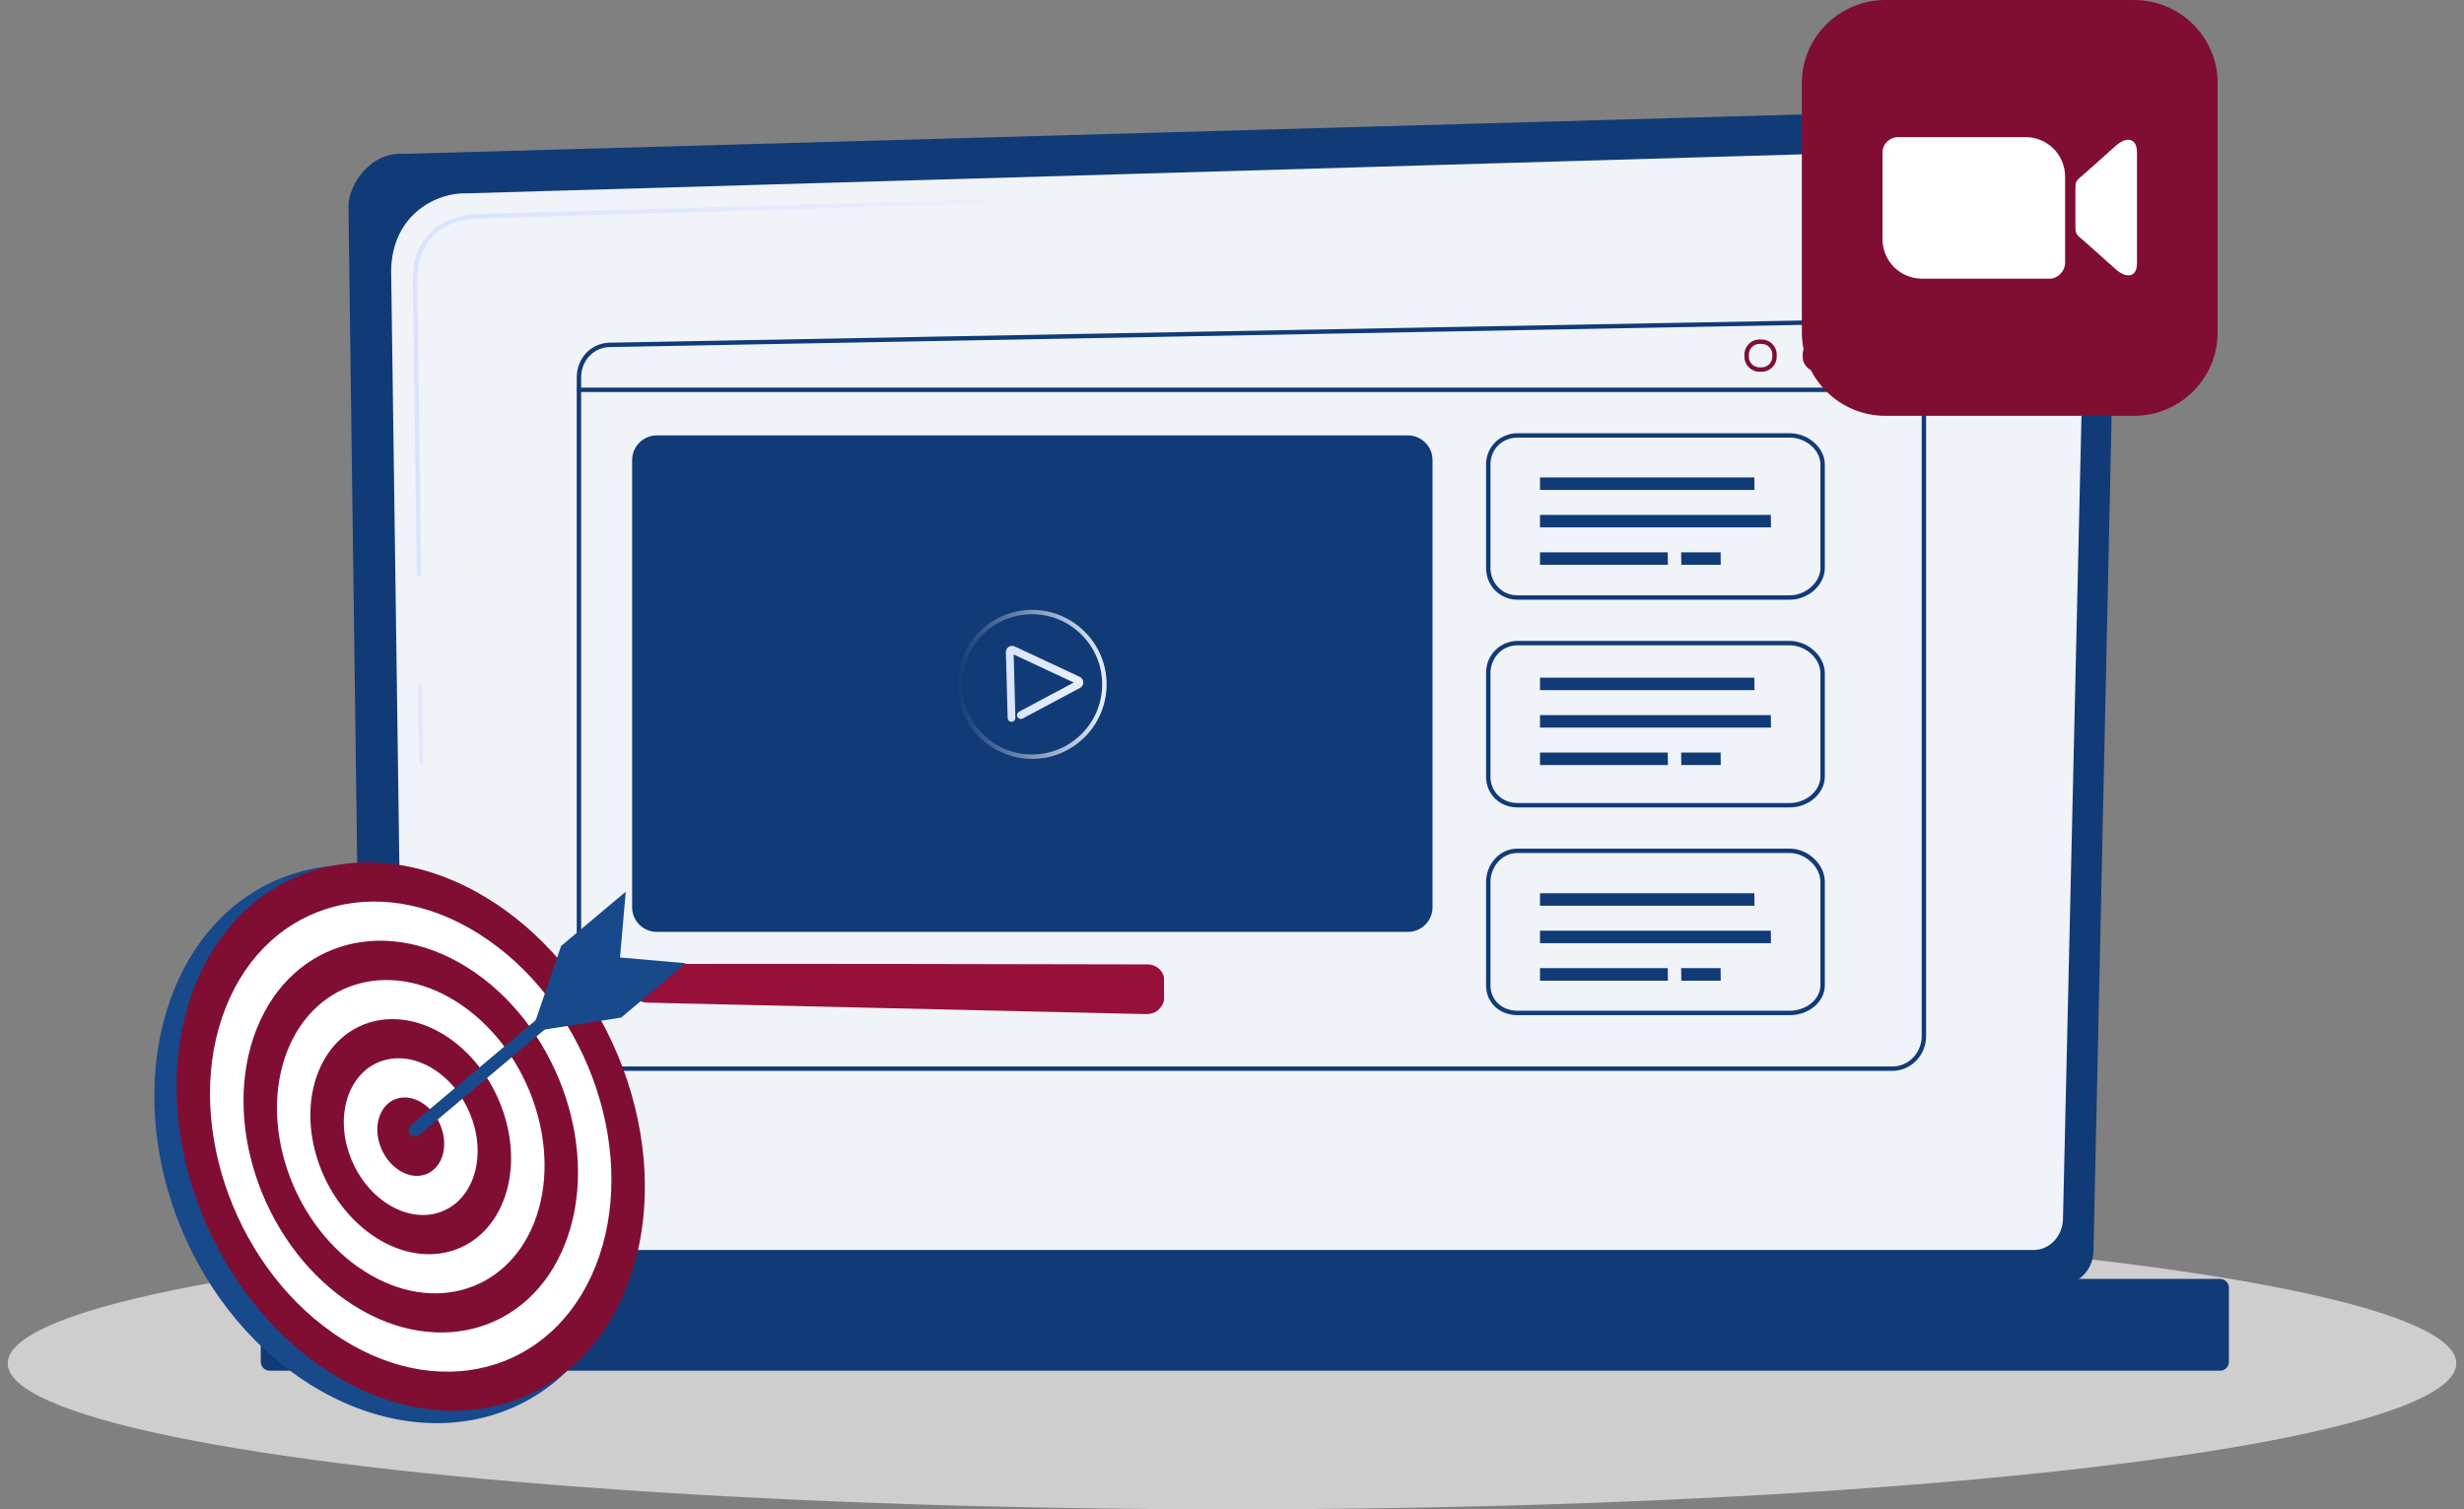 <svg xmlns="http://www.w3.org/2000/svg" width="160" height="98" viewBox="0 0 160 98" fill="none"><rect x="0" y="0" width="160" height="98" fill="#808080" stroke="none"/><g id="illustration"><ellipse id="ellipse" cx="80" cy="88.528" rx="79.5" ry="9.476" fill="#CECECE"></ellipse><g id="vector"><g id="Group"><path id="Vector" d="M135.941 81.192C135.941 82.391 135.039 83.373 133.936 83.373H25.533C24.43 83.373 23.528 82.392 23.528 81.192L22.626 13.353C22.626 12.153 23.924 9.811 26.302 9.988L132.247 7.002C133.63 6.963 134.967 7.542 135.947 8.606C136.927 9.669 137.463 11.123 137.43 12.628L135.942 81.191L135.941 81.192Z" fill="#113B77"></path><path id="Vector_2" d="M133.961 79.1C133.961 80.236 133.107 81.165 132.065 81.165H28.146C27.103 81.165 26.25 80.235 26.25 79.1L25.398 17.515C25.499 13.809 28.483 12.477 30.291 12.555C30.291 12.555 113.096 10.136 131.829 9.588C132.801 9.56 133.741 9.968 134.429 10.715C135.117 11.463 135.496 12.487 135.471 13.545L133.961 79.099V79.1Z" fill="#F0F3F8"></path><g id="Group_2"><path id="Vector_3" d="M27.374 49.682C27.296 49.682 27.232 49.619 27.232 49.541L27.164 44.547C27.163 44.468 27.226 44.403 27.305 44.401C27.383 44.398 27.449 44.464 27.45 44.543L27.518 49.537C27.519 49.616 27.456 49.681 27.377 49.682H27.374Z" fill="url(#paint0_linear_358_5585)"></path><path id="Vector_4" d="M27.208 37.444C27.13 37.444 27.066 37.381 27.066 37.302L26.808 18.173C26.813 16.84 27.209 15.79 27.984 15.05C29.27 13.822 31.178 13.887 31.258 13.89L63.684 12.943C63.767 12.939 63.829 13.003 63.831 13.082C63.833 13.161 63.771 13.226 63.691 13.228L31.258 14.176C31.17 14.173 29.38 14.112 28.181 15.257C27.465 15.942 27.099 16.923 27.093 18.173L27.351 37.299C27.352 37.378 27.289 37.442 27.21 37.444H27.208H27.208Z" fill="url(#paint1_linear_358_5585)"></path></g><g id="Group_3" opacity="0.58"><path id="Vector_5" d="M30.829 75.683C30.938 70.593 30.897 25.519 30.629 21.627C30.361 17.734 35.928 17.003 44.476 16.566C53.024 16.127 125.144 14.393 127.001 14.229C131.175 13.861 132.039 20.655 131.621 35.404C131.307 46.484 130.788 64.738 130.548 73.133C130.477 75.633 128.601 77.616 126.305 77.623C108.95 77.675 42.433 77.882 38.005 78.026C32.91 78.191 30.787 77.703 30.83 75.684L30.829 75.683Z" fill="#F0F3F8"></path></g></g><path id="Vector_6" d="M144.158 83.044H17.507C17.189 83.044 16.931 83.302 16.931 83.62V88.428C16.931 88.746 17.189 89.004 17.507 89.004H144.158C144.476 89.004 144.734 88.746 144.734 88.428V83.62C144.734 83.302 144.476 83.044 144.158 83.044Z" fill="#113B77"></path><g id="Group_4"><path id="Vector_7" d="M122.88 69.534H39.592C38.392 69.534 37.451 68.542 37.451 67.274V24.501C37.451 23.262 38.385 22.274 39.576 22.252L122.854 20.702C123.438 20.694 123.995 20.92 124.418 21.348C124.835 21.769 125.074 22.354 125.074 22.952V67.274C125.074 68.52 124.089 69.534 122.88 69.534ZM39.582 22.537C38.547 22.556 37.737 23.419 37.737 24.5V67.274C37.737 68.381 38.551 69.249 39.591 69.249H122.88C123.932 69.249 124.788 68.363 124.788 67.274V22.952C124.788 22.429 124.579 21.918 124.215 21.549C123.848 21.178 123.368 20.981 122.859 20.988L39.581 22.537H39.582Z" fill="#113B77"></path><path id="Vector_8" d="M91.421 28.273H42.649C41.765 28.273 41.048 28.99 41.048 29.874V58.909C41.048 59.793 41.765 60.51 42.649 60.51H91.421C92.305 60.51 93.022 59.793 93.022 58.909V29.874C93.022 28.99 92.305 28.273 91.421 28.273Z" fill="#113B77"></path><g id="Group_5"><path id="Vector_9" d="M116.212 38.942H98.549C97.399 38.942 96.498 38.037 96.498 36.881V30.159C96.498 29.021 97.399 28.13 98.549 28.13H116.212C117.428 28.13 118.495 29.078 118.495 30.159V36.881C118.495 37.978 117.428 38.942 116.212 38.942ZM98.549 28.416C97.542 28.416 96.784 29.165 96.784 30.159V36.881C96.784 37.754 97.444 38.657 98.549 38.657H116.212C117.257 38.657 118.209 37.81 118.209 36.881V30.159C118.209 29.23 117.276 28.416 116.212 28.416H98.549Z" fill="#113B77"></path><path id="Vector_10" d="M116.212 52.429H98.549C97.379 52.429 96.498 51.569 96.498 50.428V43.707C96.498 42.398 97.541 41.616 98.549 41.616H116.212C117.407 41.616 118.495 42.613 118.495 43.707V50.428C118.495 51.512 117.45 52.429 116.212 52.429ZM98.549 41.903C97.444 41.903 96.784 42.82 96.784 43.708V50.429C96.784 51.407 97.542 52.144 98.549 52.144H116.212C117.275 52.144 118.209 51.342 118.209 50.429V43.708C118.209 42.763 117.257 41.903 116.212 41.903H98.549Z" fill="#113B77"></path><path id="Vector_11" d="M116.212 65.916H98.549C97.36 65.916 96.498 65.101 96.498 63.977V57.255C96.498 56.22 97.282 55.104 98.549 55.104H116.212C117.407 55.104 118.495 56.129 118.495 57.255V63.977C118.495 65.046 117.47 65.916 116.212 65.916ZM98.549 55.389C97.459 55.389 96.784 56.358 96.784 57.255V63.977C96.784 64.935 97.526 65.63 98.549 65.63H116.212C117.295 65.63 118.209 64.873 118.209 63.977V57.255C118.209 56.296 117.239 55.389 116.212 55.389H98.549Z" fill="#113B77"></path></g><path id="Vector_12" d="M74.542 62.623C69.571 62.611 47.035 62.559 42.053 62.605C41.517 62.611 41.047 63.046 41.047 63.582V64.127C41.047 64.658 41.474 65.091 42.004 65.104L74.444 65.849C74.706 65.855 75.032 65.754 75.221 65.57C75.409 65.387 75.587 65.135 75.587 64.872V63.6C75.587 63.062 75.079 62.625 74.541 62.623H74.542Z" fill="#96103A"></path><path id="Vector_13" d="M124.931 25.455H37.594C37.515 25.455 37.451 25.391 37.451 25.312C37.451 25.233 37.515 25.169 37.594 25.169H124.931C125.01 25.169 125.074 25.233 125.074 25.312C125.074 25.391 125.01 25.455 124.931 25.455Z" fill="#113B77"></path><path id="Vector_14" d="M114.393 24.139H114.251C113.713 24.139 113.274 23.701 113.274 23.163V23.021C113.274 22.482 113.713 22.044 114.251 22.044H114.393C114.931 22.044 115.37 22.482 115.37 23.021V23.163C115.37 23.701 114.931 24.139 114.393 24.139ZM114.251 22.33C113.87 22.33 113.56 22.64 113.56 23.021V23.163C113.56 23.544 113.87 23.854 114.251 23.854H114.393C114.774 23.854 115.084 23.544 115.084 23.163V23.021C115.084 22.64 114.774 22.33 114.393 22.33H114.251Z" fill="#800E32"></path><path id="Vector_15" d="M118.176 24.139H118.034C117.496 24.139 117.058 23.701 117.058 23.163V23.021C117.058 22.482 117.496 22.044 118.034 22.044H118.176C118.714 22.044 119.153 22.482 119.153 23.021V23.163C119.153 23.701 118.714 24.139 118.176 24.139ZM118.034 22.33C117.653 22.33 117.343 22.64 117.343 23.021V23.163C117.343 23.544 117.653 23.854 118.034 23.854H118.176C118.557 23.854 118.867 23.544 118.867 23.163V23.021C118.867 22.64 118.557 22.33 118.176 22.33H118.034Z" fill="#800E32"></path><path id="Vector_16" d="M122.123 24.139H121.981C121.443 24.139 121.005 23.701 121.005 23.163V23.021C121.005 22.482 121.443 22.044 121.981 22.044H122.123C122.662 22.044 123.1 22.482 123.1 23.021V23.163C123.1 23.701 122.662 24.139 122.123 24.139ZM121.981 22.33C121.601 22.33 121.29 22.64 121.29 23.021V23.163C121.29 23.544 121.601 23.854 121.981 23.854H122.123C122.504 23.854 122.814 23.544 122.814 23.163V23.021C122.814 22.64 122.504 22.33 122.123 22.33H121.981Z" fill="#800E32"></path><g id="Group_6"><path id="Vector_17" d="M67.019 49.277C64.347 49.277 62.178 47.107 62.178 44.44C62.178 41.773 64.347 39.599 67.014 39.599C69.682 39.599 71.856 41.768 71.856 44.435V44.441C71.856 47.108 69.686 49.278 67.019 49.278V49.277ZM67.019 39.884C64.505 39.884 62.463 41.926 62.463 44.435C62.463 46.945 64.505 48.991 67.014 48.991C69.523 48.991 71.57 46.95 71.57 44.441V44.435C71.57 41.926 69.528 39.884 67.018 39.884H67.019Z" fill="url(#paint2_linear_358_5585)"></path><path id="Vector_18" d="M65.682 46.868C65.547 46.868 65.436 46.76 65.432 46.624L65.317 42.352C65.314 42.211 65.382 42.081 65.499 42.003C65.617 41.926 65.764 41.916 65.892 41.975L70.112 43.949C70.251 44.014 70.34 44.15 70.345 44.303C70.349 44.457 70.267 44.597 70.131 44.67L66.406 46.656C66.284 46.721 66.132 46.674 66.068 46.553C66.002 46.431 66.048 46.279 66.171 46.214L69.724 44.32L65.823 42.496L65.934 46.611C65.938 46.749 65.829 46.864 65.691 46.868C65.688 46.868 65.686 46.868 65.684 46.868H65.682Z" fill="url(#paint3_linear_358_5585)"></path></g></g></g><g id="vector_2"><path id="Vector_19" fill-rule="evenodd" clip-rule="evenodd" d="M122.432 0H138.574C141.574 0 144.003 2.429 144.003 5.381V21.571C144.003 24.571 141.574 27 138.574 27H122.432C119.431 27 117.003 24.571 117.003 21.571V5.381C117.003 2.429 119.431 0 122.432 0Z" fill="#800E32"></path><path id="Vector_20" fill-rule="evenodd" clip-rule="evenodd" d="M127.146 8.905H123.241C122.717 8.905 122.241 9.333 122.241 9.905V15.524C122.241 16.952 123.384 18.095 124.813 18.095H133.098C133.622 18.095 134.098 17.619 134.098 17.047V11.476C134.098 10.048 132.955 8.905 131.527 8.905H127.146ZM138.765 17.095C138.765 18 138.098 18.095 137.432 17.524L135.241 15.572C134.765 15.191 134.765 15.143 134.765 14.572V12.381C134.765 11.81 134.765 11.762 135.241 11.381L137.432 9.429C138.098 8.857 138.765 8.952 138.765 9.905V17.095Z" fill="white"></path></g><g id="vector_3"><g id="Group_7"><path id="Vector_21" d="M19.348 89.376C27.25 94.886 36.567 92.708 39.885 84.321C43.203 75.934 39.484 64.665 31.586 59.155C23.678 53.645 14.586 55.979 11.269 64.366C7.951 72.753 11.445 83.861 19.343 89.371L19.348 89.376Z" fill="#17498B"></path><path id="Vector_22" d="M20.786 88.686C28.527 94.083 37.438 91.798 40.687 83.577C43.937 75.361 40.296 64.322 32.554 58.925C24.813 53.527 15.902 55.812 12.653 64.033C9.404 72.254 13.045 83.293 20.786 88.691V88.686Z" fill="#800E32"></path><path id="Vector_23" d="M21.628 86.562C28.263 91.186 35.901 89.229 38.686 82.183C41.47 75.136 38.348 65.677 31.713 61.048C25.077 56.419 17.444 58.381 14.655 65.428C11.87 72.474 14.992 81.933 21.628 86.562Z" fill="white"></path><path id="Vector_24" d="M22.469 84.434C27.999 88.29 34.365 86.655 36.685 80.783C39.004 74.911 36.406 67.028 30.876 63.172C25.347 59.316 18.985 60.95 16.661 66.823C14.341 72.695 16.94 80.578 22.469 84.434Z" fill="#800E32"></path><path id="Vector_25" d="M23.311 82.31C27.735 85.393 32.824 84.086 34.683 79.394C36.538 74.696 34.458 68.388 30.035 65.305C25.611 62.223 20.522 63.529 18.662 68.227C16.808 72.924 18.887 79.232 23.311 82.315V82.31Z" fill="white"></path><path id="Vector_26" d="M24.148 80.186C27.465 82.501 31.282 81.517 32.677 77.999C34.072 74.476 32.511 69.744 29.193 67.429C25.875 65.115 22.058 66.098 20.664 69.617C19.269 73.14 20.83 77.872 24.148 80.186Z" fill="#800E32"></path><path id="Vector_27" d="M24.989 78.058C27.201 79.599 29.746 78.948 30.675 76.599C31.605 74.251 30.563 71.094 28.351 69.553C26.139 68.012 23.595 68.662 22.665 71.011C21.735 73.36 22.778 76.511 24.989 78.058Z" fill="white"></path><path id="Vector_28" d="M25.831 75.934C26.937 76.707 28.209 76.379 28.674 75.205C29.139 74.03 28.62 72.455 27.515 71.681C26.409 70.908 25.136 71.236 24.672 72.411C24.207 73.585 24.725 75.161 25.831 75.934Z" fill="#800E32"></path></g><g id="Group_8"><path id="Vector_29" d="M39.42 63.441L27.221 73.703C27.045 73.849 26.78 73.83 26.629 73.649C26.477 73.473 26.501 73.208 26.678 73.057L38.882 62.8L39.42 63.441Z" fill="#17498B"></path><path id="Vector_30" d="M34.732 66.407L36.435 61.425L40.633 57.902L40.261 62.174L44.533 62.546L40.335 66.074L35.133 66.886L34.732 66.407Z" fill="#17498B"></path></g></g><g id="vector_4"><path id="Vector_31" d="M100 63.678V62.867H108.295L108.306 63.678H100Z" fill="#113B77"></path><path id="Vector_32" d="M100 61.244V60.433H114.989L115 61.244H100Z" fill="#113B77"></path><path id="Vector_33" d="M100 58.811V58H113.919L113.929 58.811H100Z" fill="#113B77"></path><path id="Vector_34" d="M109.166 62.867H111.729L111.735 63.678H109.177L109.166 62.867Z" fill="#113B77"></path></g><g id="vector_5"><path id="Vector_35" d="M100 49.678V48.867H108.295L108.306 49.678H100Z" fill="#113B77"></path><path id="Vector_36" d="M100 47.244V46.433H114.989L115 47.244H100Z" fill="#113B77"></path><path id="Vector_37" d="M100 44.811V44H113.919L113.929 44.811H100Z" fill="#113B77"></path><path id="Vector_38" d="M109.166 48.867H111.729L111.735 49.678H109.177L109.166 48.867Z" fill="#113B77"></path></g><g id="vector_6"><path id="Vector_39" d="M100 36.678V35.867H108.295L108.306 36.678H100Z" fill="#113B77"></path><path id="Vector_40" d="M100 34.244V33.433H114.989L115 34.244H100Z" fill="#113B77"></path><path id="Vector_41" d="M100 31.811V31H113.919L113.929 31.811H100Z" fill="#113B77"></path><path id="Vector_42" d="M109.166 35.867H111.729L111.735 36.678H109.177L109.166 35.867Z" fill="#113B77"></path></g></g><defs><linearGradient id="paint0_linear_358_5585" x1="27.164" y1="47.042" x2="27.517" y2="47.042" gradientUnits="userSpaceOnUse"><stop stop-color="#DAE3FE"></stop><stop offset="1" stop-color="#E9EFFD"></stop></linearGradient><linearGradient id="paint1_linear_358_5585" x1="26.808" y1="25.193" x2="63.831" y2="25.193" gradientUnits="userSpaceOnUse"><stop stop-color="#DAE3FE"></stop><stop offset="1" stop-color="#E9EFFD"></stop></linearGradient><linearGradient id="paint2_linear_358_5585" x1="62.177" y1="44.437" x2="71.855" y2="44.437" gradientUnits="userSpaceOnUse"><stop stop-color="#113B77"></stop><stop offset="1" stop-color="#E9EFFD"></stop></linearGradient><linearGradient id="paint3_linear_358_5585" x1="65.317" y1="44.403" x2="70.344" y2="44.403" gradientUnits="userSpaceOnUse"><stop stop-color="#DAE3FE"></stop><stop offset="1" stop-color="#E9EFFD"></stop></linearGradient></defs></svg>